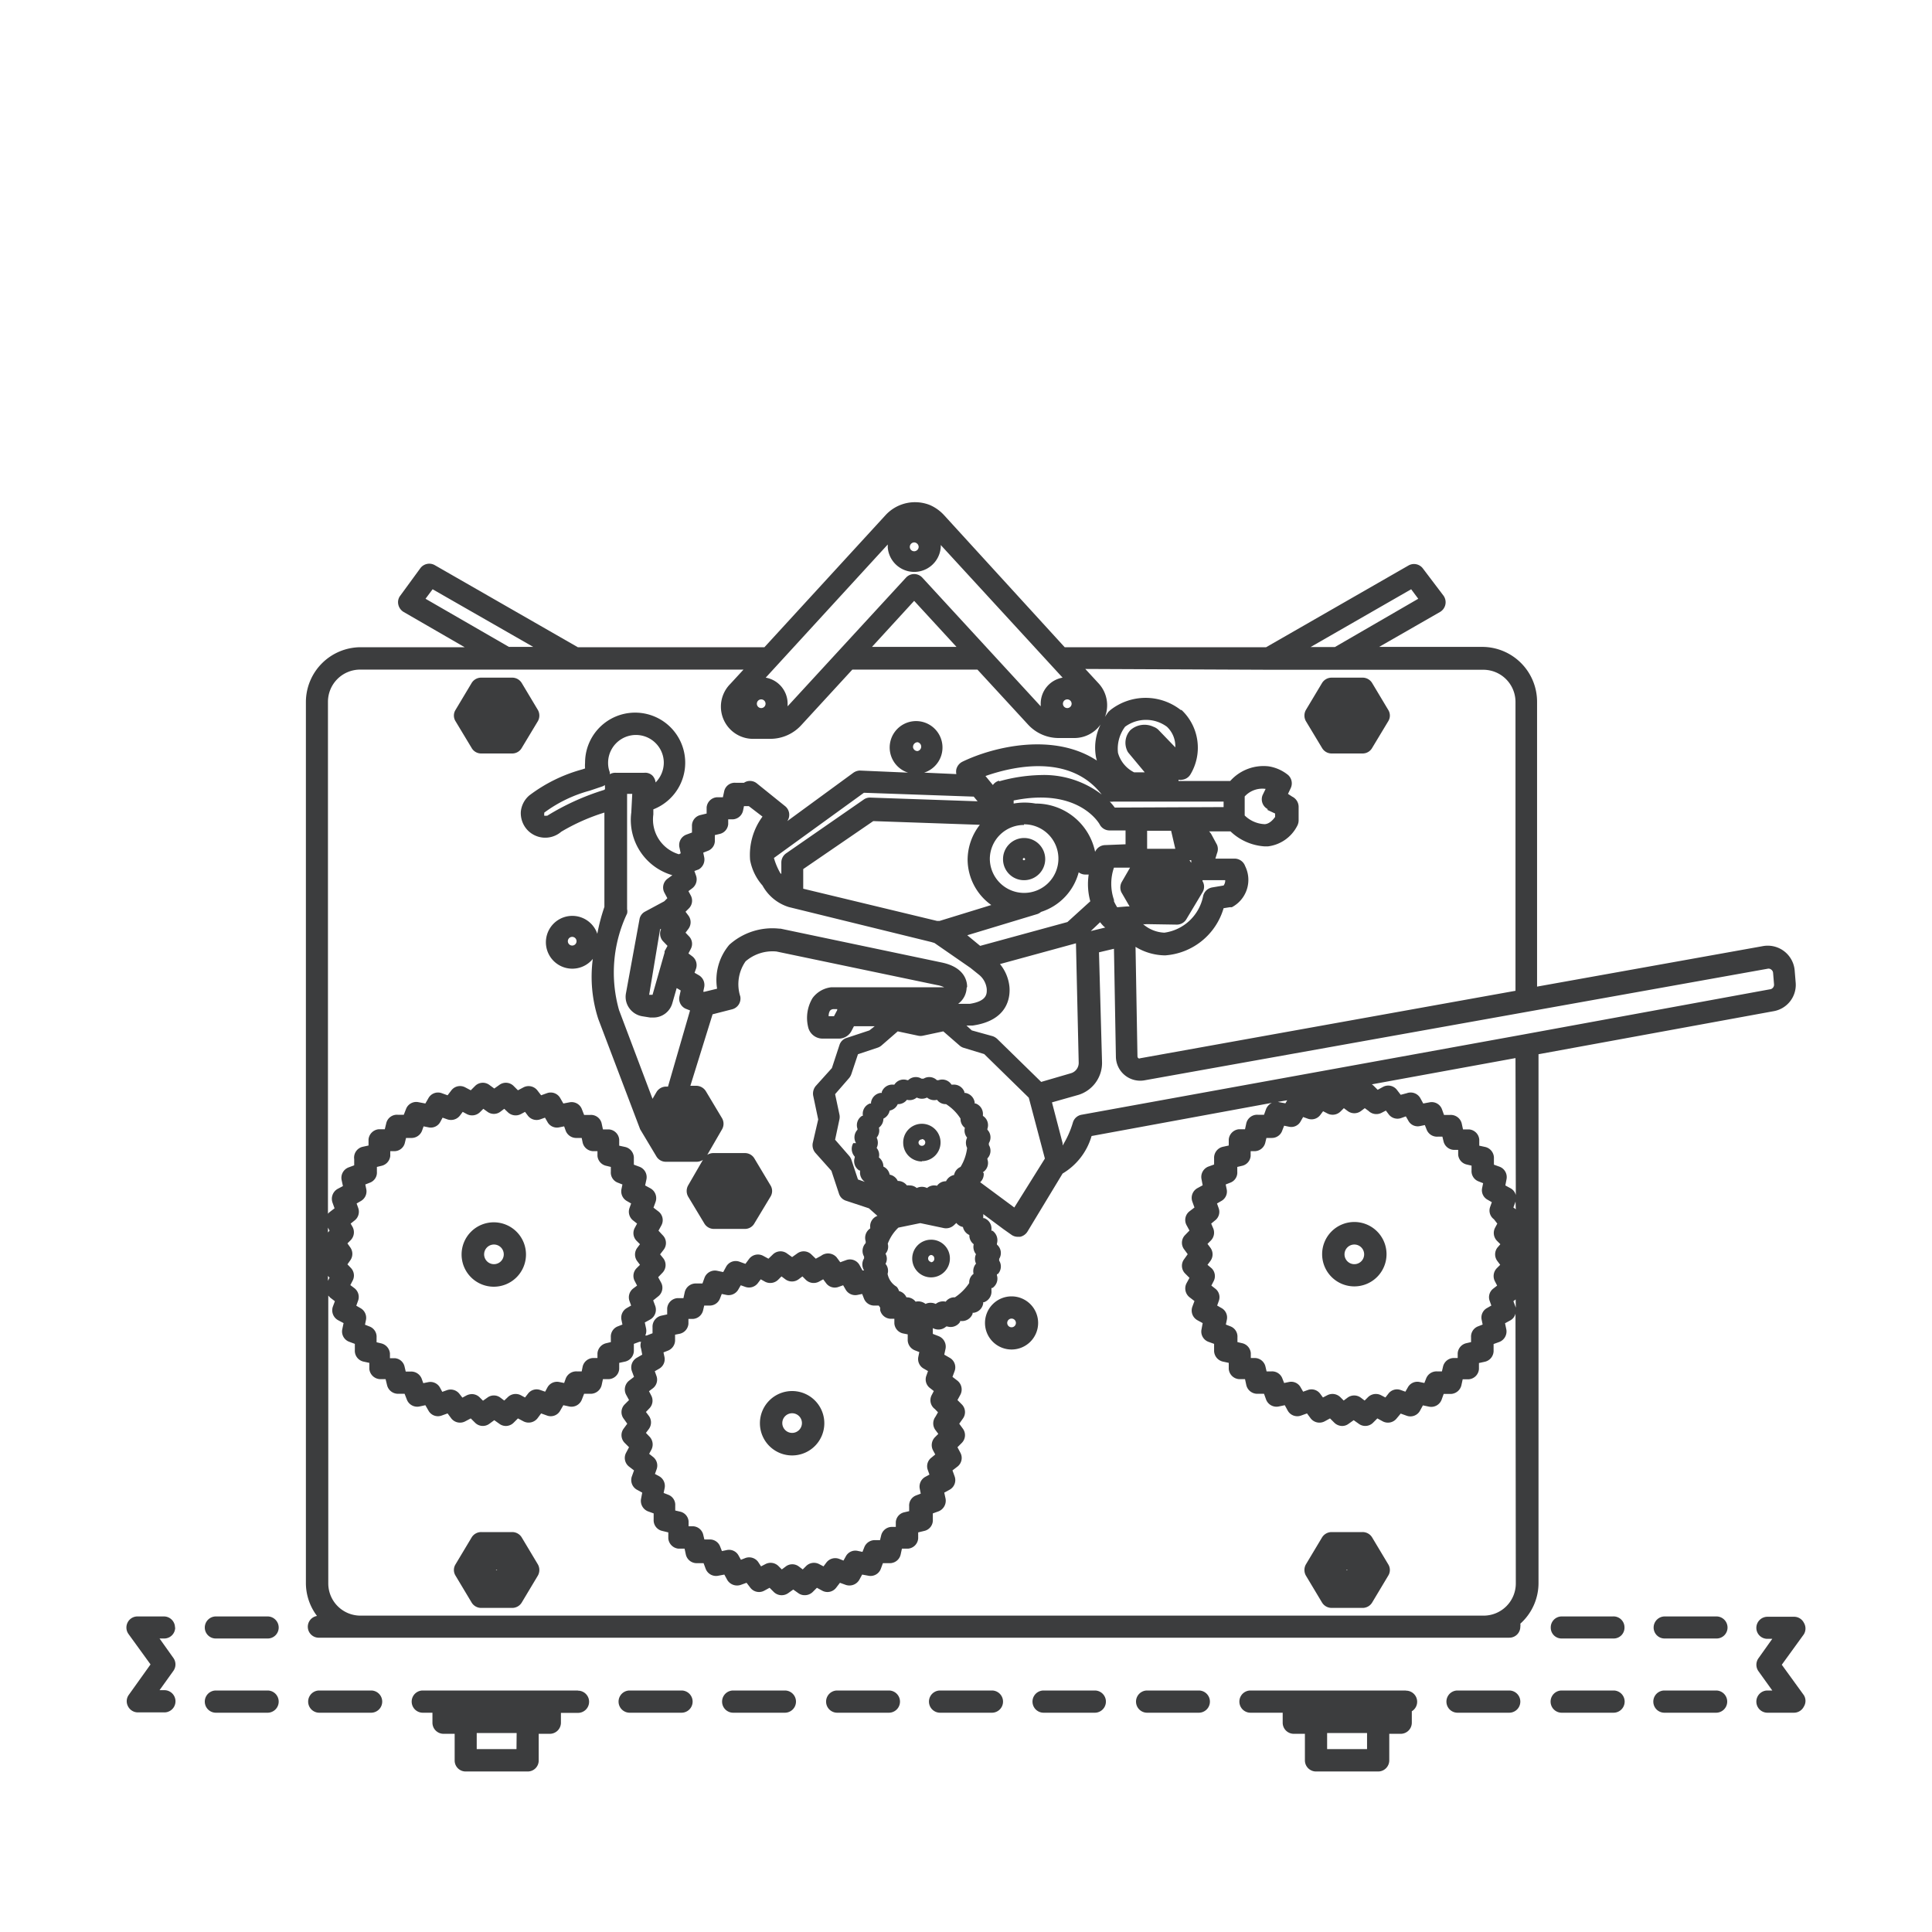 <svg id="Layer_13" data-name="Layer 13" xmlns="http://www.w3.org/2000/svg" viewBox="0 0 120 120"><defs><style>.cls-1{fill:#3c3d3e;}</style></defs><path class="cls-1" d="M30.67,75.92a2,2,0,1,0,2,2A2,2,0,0,0,30.67,75.92Zm0,2.6a.61.61,0,1,1,.62-.61A.61.61,0,0,1,30.67,78.52ZM49.2,86.4a2,2,0,1,0,2,2A2,2,0,0,0,49.2,86.4Zm0,2.6a.61.61,0,0,1-.61-.61.61.61,0,1,1,1.22,0A.61.61,0,0,1,49.2,89Zm34.92-9.1a2,2,0,1,0-2-2A2,2,0,0,0,84.12,79.9Zm0-2.6a.61.61,0,1,1-.61.61A.61.61,0,0,1,84.12,77.3ZM57.82,77A1.17,1.17,0,1,0,59,78.18,1.16,1.16,0,0,0,57.82,77Zm0,1.38a.22.22,0,0,1,0-.43.21.21,0,0,1,.21.21A.21.21,0,0,1,57.82,78.4Zm-.56-6.26A1.16,1.16,0,1,0,56.1,71,1.16,1.16,0,0,0,57.26,72.14Zm0-1.37a.21.21,0,1,1-.21.21A.21.21,0,0,1,57.26,70.77ZM32.41,95.5a.69.69,0,0,0-.6-.34H29.89a.69.69,0,0,0-.6.34l-1,1.67a.66.66,0,0,0,0,.69l1,1.67a.69.69,0,0,0,.6.34h1.92a.69.69,0,0,0,.6-.34l1-1.67a.71.71,0,0,0,0-.69Zm-1.6,2a0,0,0,0,1,.08,0S30.81,97.56,30.81,97.52Zm54.42-2a.69.69,0,0,0-.6-.34H82.71a.7.7,0,0,0-.6.34l-1,1.67a.71.71,0,0,0,0,.69l1,1.67a.7.7,0,0,0,.6.34h1.92a.69.69,0,0,0,.6-.34l1-1.67a.66.66,0,0,0,0-.69Zm-1.6,2a0,0,0,0,1,.08,0S83.63,97.56,83.63,97.52ZM29.29,46.45a.68.68,0,0,0,.6.35h1.92a.68.68,0,0,0,.6-.35l1-1.66a.71.71,0,0,0,0-.69l-1-1.67a.69.69,0,0,0-.6-.34H29.89a.69.69,0,0,0-.6.34l-1,1.67a.66.66,0,0,0,0,.69Zm1.56-2.05a0,0,0,0,1,0,0,0,0,0,0,1-.08,0A0,0,0,0,1,30.85,44.4Zm51.26,2.05a.69.69,0,0,0,.6.35h1.92a.68.68,0,0,0,.6-.35l1-1.66a.66.66,0,0,0,0-.69l-1-1.67a.69.69,0,0,0-.6-.34H82.71a.7.7,0,0,0-.6.34l-1,1.67a.71.71,0,0,0,0,.69Zm1.56-2.05a0,0,0,0,1,0,0,0,0,0,0,1-.08,0A0,0,0,0,1,83.67,44.4Zm27,59,1.37-1.89a.69.69,0,0,0,0-.72.68.68,0,0,0-.61-.37h-1.65a.69.69,0,0,0-.69.69.68.68,0,0,0,.69.68h.3l-.86,1.21a.69.69,0,0,0,0,.8l.86,1.2h-.3a.69.69,0,0,0,0,1.38h1.65a.69.69,0,0,0,.61-.38.67.67,0,0,0,0-.71Zm-10.48-3H97a.68.68,0,0,0-.68.69.67.67,0,0,0,.68.68h3.22a.67.67,0,0,0,.68-.68A.68.68,0,0,0,100.17,100.4Zm6.42,0h-3.21a.69.69,0,0,0-.69.69.68.68,0,0,0,.69.68h3.21a.68.68,0,0,0,.69-.68A.69.69,0,0,0,106.59,100.4Zm-90,0H13.41a.69.69,0,0,0-.69.69.68.68,0,0,0,.69.68h3.21a.68.68,0,0,0,.69-.68A.69.69,0,0,0,16.62,100.4Zm-5.74.69a.69.69,0,0,0-.69-.69H8.54a.68.68,0,0,0-.61.37.69.69,0,0,0,.05.72l1.37,1.89L8,105.27a.67.67,0,0,0-.05.71.69.69,0,0,0,.61.38h1.65a.69.69,0,1,0,0-1.38h-.3l.86-1.2a.69.69,0,0,0,0-.8l-.86-1.21h.3A.68.68,0,0,0,10.88,101.09ZM48.75,105H45.54a.69.69,0,0,0,0,1.38h3.21a.69.69,0,1,0,0-1.38Zm6.43,0H52a.69.69,0,1,0,0,1.38h3.21a.69.69,0,0,0,0-1.38Zm-32.13,0H19.83a.69.69,0,0,0,0,1.38h3.22a.69.69,0,0,0,0-1.38Zm38.56,0H58.39a.69.69,0,0,0,0,1.38h3.22a.69.69,0,0,0,0-1.38Zm-45,0H13.41a.69.69,0,0,0,0,1.38h3.21a.69.69,0,1,0,0-1.38Zm25.71,0H39.11a.69.69,0,0,0,0,1.38h3.22a.69.69,0,0,0,0-1.38Zm-6.43,0H26.26a.69.69,0,0,0,0,1.38h.6V107a.69.69,0,0,0,.69.69h.69v1.65a.68.68,0,0,0,.68.69h3.86a.68.68,0,0,0,.68-.69v-1.65h.69a.69.69,0,0,0,.69-.69v-.61H35.9a.69.69,0,1,0,0-1.38Zm-3.81,3.64H29.61v-1h2.48ZM87.31,105H77.67a.69.69,0,0,0,0,1.38h2V107a.69.69,0,0,0,.69.69h.69v1.65a.69.69,0,0,0,.69.69H85.6a.69.69,0,0,0,.69-.69v-1.65H87a.69.69,0,0,0,.69-.69v-.71a.69.69,0,0,0-.35-1.28Zm-2.4,3.64H82.43v-1h2.48ZM106.59,105h-3.21a.69.69,0,0,0,0,1.38h3.21a.69.69,0,0,0,0-1.38ZM68,105H64.82a.69.69,0,0,0,0,1.38H68A.69.69,0,0,0,68,105Zm32.14,0H97a.69.69,0,0,0,0,1.38h3.22a.69.69,0,0,0,0-1.38Zm-6.43,0H90.53a.69.69,0,0,0,0,1.38h3.21a.69.69,0,0,0,0-1.38Zm-19.28,0H71.25a.69.69,0,0,0,0,1.38h3.21a.69.69,0,0,0,0-1.38ZM62.83,80.52a1.65,1.65,0,1,0,1.65,1.65A1.65,1.65,0,0,0,62.83,80.52Zm0,1.92a.27.27,0,1,1,.27-.27A.27.27,0,0,1,62.83,82.44Zm.77-27.77a1.31,1.31,0,1,0-1.3-1.3A1.3,1.3,0,0,0,63.6,54.67Zm0-1.38a.08.08,0,0,1,.07.08c0,.08-.14.08-.14,0A.08.08,0,0,1,63.6,53.29ZM111.53,61l-.06-.73a1.68,1.68,0,0,0-2-1.5l-14,2.51V43.59a3.41,3.41,0,0,0-3.4-3.41H85.66L89.46,38a.7.7,0,0,0,.2-1l-1.28-1.69a.69.69,0,0,0-.89-.19l-8.85,5.08H66.13L58.64,32a2.61,2.61,0,0,0-.88-.63A2.49,2.49,0,0,0,55,32l-7.52,8.2H35.89L27,35.1a.69.69,0,0,0-.89.19L24.86,37a.66.66,0,0,0-.12.55.71.71,0,0,0,.33.46l3.79,2.19H22.39A3.41,3.41,0,0,0,19,43.59V98.37a3.4,3.4,0,0,0,.69,2,.68.68,0,0,0,.15,1.35H93.74a.68.68,0,0,0,.69-.68.58.58,0,0,0,0-.19,3.39,3.39,0,0,0,1.13-2.53V65.48l14.64-2.68A1.66,1.66,0,0,0,111.53,61ZM87.65,36.6l.44.59-5.18,3H81.4Zm-8.83,5H92.13a2,2,0,0,1,2,2V61.54L70.82,65.73a.12.12,0,0,1-.11,0,.15.15,0,0,1-.06-.11l-.12-6.81a3.59,3.59,0,0,0,1.84.53h0A4.08,4.08,0,0,0,76,56.41l.38-.06.13,0a1.92,1.92,0,0,0,.83-2.55.7.7,0,0,0-.65-.47H75.49l.1-.33a.69.69,0,0,0,0-.53l-.35-.65a.86.86,0,0,0-.14-.18h1.33a3.38,3.38,0,0,0,2.11.93h.21a2.36,2.36,0,0,0,1.81-1.25.75.75,0,0,0,.1-.36v-.85a.71.71,0,0,0-.4-.63L80,49.31l.17-.36a.7.7,0,0,0-.16-.81,2.54,2.54,0,0,0-1.2-.54,2.77,2.77,0,0,0-2.4.91H73.2s0,0,0-.08a.59.59,0,0,0,.23,0,.69.69,0,0,0,.51-.33,3.22,3.22,0,0,0-.55-4l-.05,0a3.54,3.54,0,0,0-4.37,0l-.12.11a3.71,3.71,0,0,0-.22.32,2,2,0,0,0-.4-2.09l-.82-.89ZM69.65,55.42l.51.88H70l-.61.05a3,3,0,0,1-.2-.37.36.36,0,0,0,0-.09,3.07,3.07,0,0,1,0-2l1,0-.52.9A.71.71,0,0,0,69.65,55.42Zm-1-2.93a.69.69,0,0,0-.63.42v0h0a3.76,3.76,0,0,0-3.7-3,3.88,3.88,0,0,0-1.36,0v-.19c4-.82,5.29,1.39,5.34,1.48a.69.69,0,0,0,.61.38h1v.86Zm0,5.12-.9.22.58-.55a2.28,2.28,0,0,0,.25.28Zm-7.6,15.2,0,0a.68.68,0,0,0,.28-.8l0-.06,0,0a.68.68,0,0,0,.09-.83l0-.06,0-.06a.68.68,0,0,0-.09-.83l0,0,0-.06a.68.68,0,0,0-.28-.8l0,0v-.06a.69.69,0,0,0-.45-.71l-.06,0v-.06a.7.7,0,0,0-.6-.6H59.9l0-.06a.69.69,0,0,0-.71-.45H59.1l0,0a.68.68,0,0,0-.8-.28l-.06,0-.05,0a.68.68,0,0,0-.83-.09l-.06,0-.06,0a.68.68,0,0,0-.83.09l0,0-.06,0a.68.68,0,0,0-.8.28l0,0h-.07a.69.69,0,0,0-.71.45l0,.06h-.07a.7.7,0,0,0-.6.6v.06l-.07,0a.68.68,0,0,0-.44.71v.06l-.05,0a.68.68,0,0,0-.28.8l0,.06,0,0a.69.69,0,0,0-.09.83L53,71l0,0a.71.71,0,0,0,.09.84l0,0,0,.06a.68.68,0,0,0,.28.8l.05,0v.07a.69.69,0,0,0,.44.71l.07,0v0l-.64-.22-.41-1.23a.72.72,0,0,0-.14-.24l-.87-1,.27-1.27a.71.71,0,0,0,0-.29l-.27-1.27.87-1a.77.77,0,0,0,.14-.25l.41-1.23,1.23-.41a.72.72,0,0,0,.24-.14l1-.87,1.27.27a.71.71,0,0,0,.29,0l1.27-.27,1,.87a.68.68,0,0,0,.26.15l1.28.39,2.77,2.71,1,3.78L63,75l-2.12-1.57,0,0a.68.68,0,0,0,.22-.56Zm-.44,5.69a.72.72,0,0,0-.14.62.66.66,0,0,0-.27.57,3.14,3.14,0,0,1-.89.89.66.66,0,0,0-.57.27.72.72,0,0,0-.62.14.71.71,0,0,0-.32-.07.64.64,0,0,0-.31.07.73.73,0,0,0-.62-.14.68.68,0,0,0-.57-.27.69.69,0,0,0-.46-.39.72.72,0,0,0-.15-.27,1.18,1.18,0,0,1-.56-.8A.66.66,0,0,0,55,78.5a.64.64,0,0,0,0-.63.66.66,0,0,0,.14-.62,2.64,2.64,0,0,1,.66-1l1.36-.28,1.47.31a.72.72,0,0,0,.61-.17l.16-.15a.68.68,0,0,0,.41.25.7.7,0,0,0,.4.5.67.67,0,0,0,.27.57.72.72,0,0,0,.14.62A.7.7,0,0,0,60.63,78.5Zm-2.56,9,.21.22L58.1,88a.69.69,0,0,0,0,.82l.18.24-.21.21a.7.7,0,0,0-.12.81l.14.26-.23.19a.67.67,0,0,0-.23.78l.1.28-.26.14a.69.69,0,0,0-.34.75l.06.29-.28.11a.67.67,0,0,0-.44.68l0,.3-.3.07a.67.67,0,0,0-.53.61l0,.3-.29,0a.69.69,0,0,0-.62.53l-.07.29-.3,0a.7.7,0,0,0-.68.45l-.11.28-.29-.06a.67.67,0,0,0-.74.33l-.15.27-.28-.11a.69.69,0,0,0-.78.23l-.18.24-.27-.14a.69.69,0,0,0-.81.12l-.21.21-.24-.18a.67.67,0,0,0-.82,0l-.24.18-.21-.21a.69.69,0,0,0-.81-.12l-.27.14L47.08,97a.69.69,0,0,0-.78-.23l-.28.11-.15-.27a.67.67,0,0,0-.74-.33l-.29.06-.11-.28a.68.68,0,0,0-.68-.44h-.3l-.07-.29a.68.68,0,0,0-.62-.53l-.29,0,0-.3a.67.67,0,0,0-.53-.61l-.3-.07,0-.3a.67.67,0,0,0-.44-.68l-.28-.11.06-.29a.69.69,0,0,0-.34-.75l-.26-.14.1-.28a.68.68,0,0,0-.22-.78l-.24-.19.14-.26a.7.7,0,0,0-.12-.81L40.12,89l.18-.24a.69.69,0,0,0,0-.82l-.18-.24.21-.22a.68.68,0,0,0,.12-.8l-.14-.27.24-.18a.68.68,0,0,0,.22-.78l-.1-.28.26-.15a.68.68,0,0,0,.34-.74L41.21,84l.28-.11a.7.7,0,0,0,.44-.69l0-.3.3-.06a.69.69,0,0,0,.53-.62l0-.3.29,0a.69.69,0,0,0,.62-.53l.07-.3.3,0a.68.68,0,0,0,.68-.44l.11-.28.29.06a.69.69,0,0,0,.74-.34l.15-.26.28.1a.69.69,0,0,0,.78-.23l.18-.24.27.15a.7.7,0,0,0,.81-.12l.21-.21.24.18a.69.69,0,0,0,.82,0l.24-.18.21.21a.7.7,0,0,0,.81.12l.27-.15.18.24a.67.67,0,0,0,.78.23l.28-.1.15.26a.69.69,0,0,0,.74.34l.29-.06.11.28a.68.68,0,0,0,.68.44h.24l.09.13,0,.16a.69.69,0,0,0,.62.53l.26,0h0l0,.29a.69.69,0,0,0,.53.62l.3.06,0,.3a.7.7,0,0,0,.44.69l.28.11-.06.29a.68.68,0,0,0,.34.74l.26.15-.1.28a.67.67,0,0,0,.23.78l.23.18-.14.27A.68.68,0,0,0,58.07,87.52ZM54.45,71.3a.72.72,0,0,0,0-.64.69.69,0,0,0,.14-.62.69.69,0,0,0,.28-.56.71.71,0,0,0,.39-.5.68.68,0,0,0,.5-.4.68.68,0,0,0,.57-.27.68.68,0,0,0,.61-.14.72.72,0,0,0,.64,0,.69.69,0,0,0,.62.14.66.66,0,0,0,.56.27,2.9,2.9,0,0,1,.9.9.68.68,0,0,0,.27.57.68.68,0,0,0,.14.61.72.72,0,0,0,0,.64,2.9,2.9,0,0,1-.41,1.18.68.68,0,0,0-.4.5.71.71,0,0,0-.5.39.67.67,0,0,0-.56.28.69.69,0,0,0-.62.14.72.72,0,0,0-.64,0,.65.65,0,0,0-.44-.16.47.47,0,0,0-.17,0,.7.7,0,0,0-.57-.28.69.69,0,0,0-.5-.39.69.69,0,0,0-.39-.5.72.72,0,0,0-.28-.57A.68.68,0,0,0,54.45,71.3Zm5.62-10c0-.26-.07-1.21-1.59-1.52l-10-2.1H48.4a4,4,0,0,0-3.1,1,3.39,3.39,0,0,0-.76,2.73l-.78.19-.08,0,.06-.29a.7.7,0,0,0-.34-.74l-.26-.15.1-.28A.69.69,0,0,0,43,59.4l-.24-.18.14-.27a.67.67,0,0,0-.11-.8l-.21-.22.18-.24a.69.69,0,0,0,0-.82l-.18-.24.21-.21a.68.68,0,0,0,.11-.81l-.14-.26.24-.18a.7.7,0,0,0,.23-.79l-.1-.28L43.4,54a.71.71,0,0,0,.34-.75l-.06-.29.28-.11a.67.67,0,0,0,.44-.68l0-.3.29-.07a.68.68,0,0,0,.54-.61l0-.3.3,0a.69.69,0,0,0,.62-.53l.06-.29.3,0h0l.85.65a4,4,0,0,0-.77,2.7A3.27,3.27,0,0,0,47.36,55,2.81,2.81,0,0,0,49,56.34l8.84,2.17.2.06,2.24,1.55.51.41a1.31,1.31,0,0,1,.5.91c0,.24.06.74-1.06.91h-.72a1.29,1.29,0,0,0,.53-1ZM41.49,67.49h-.12a.7.7,0,0,0-.6.35l-.24.41-2.08-5.51a8.56,8.56,0,0,1,.5-6,.62.62,0,0,0,0-.27l0-7.16h.32l-.06,1.16a3.57,3.57,0,0,0,2.55,3.89l-.3.22a.68.68,0,0,0-.19.87l.18.34-.19.19-1.19.64a.66.66,0,0,0-.35.48l-.84,4.59a1.2,1.2,0,0,0,.2.92,1.24,1.24,0,0,0,.8.51l.5.08.21,0a1.22,1.22,0,0,0,1.17-.89l.27-.94.25.15-.08.37a.68.68,0,0,0,.43.78l.23.09Zm.88,2.36a0,0,0,0,1-.08,0,0,0,0,0,1,.08,0Zm-4.5-21.76a.35.35,0,0,0,0-.14,1.59,1.59,0,0,1-.1-.57,1.73,1.73,0,0,1,3.46,0,1.76,1.76,0,0,1-.51,1.22.74.74,0,0,0-.19-.42A.65.65,0,0,0,40,48H38.26A.69.69,0,0,0,37.87,48.09ZM41.2,58.48l.26.27-.18.33h0s0,0,0,0a.2.2,0,0,0,0,.08h0l-.75,2.63-.21,0L41,57.71l.06,0A.69.69,0,0,0,41.2,58.48Zm19.28-9,.24.29-6.66-.23a.66.66,0,0,0-.41.12L48.83,53a.7.7,0,0,0-.3.56v.73l-.07-.07a4.21,4.21,0,0,1-.39-.93l5.59-4.05Zm-3.77-3.1a.29.29,0,0,1,.28-.28.28.28,0,0,1,0,.55A.28.28,0,0,1,56.71,46.42Zm4.9,9.82-3.25,1-.16,0-8.31-2,0-1.22L54.24,51l6.62.23a3.54,3.54,0,0,0-.76,2.18A3.49,3.49,0,0,0,61.61,56.24Zm.45-7.71a.68.68,0,0,0-.39.27l-.32-.39h0l-.14-.17c1.62-.57,5.22-1.44,7.22,1.15a5.89,5.89,0,0,0-3.8-1.21A10.27,10.27,0,0,0,62.06,48.53Zm1.54,2.71a2.13,2.13,0,1,1-2.12,2.13A2.12,2.12,0,0,1,63.6,51.24Zm1.07,16-2.73-2.67a.81.81,0,0,0-.28-.17L60.36,64l-.33-.3h.37c2.22-.31,2.35-1.78,2.3-2.39a2.63,2.63,0,0,0-.59-1.43l4.72-1.29h0L67,66h0a.67.67,0,0,1-.48.66Zm1.63-9.93-5.42,1.48-.8-.66,4.33-1.31a.68.68,0,0,0,.25-.14A3.52,3.52,0,0,0,67,54.18a.68.68,0,0,0,.41.14h.21a4,4,0,0,0,.1,1.66Zm2.94-7.11a4,4,0,0,0-.31-.37.76.76,0,0,0,.21,0H76v.34ZM70,46.6a.59.59,0,0,0,.1.17l1,1.2h-.66a1.94,1.94,0,0,1-1-1.21,2.28,2.28,0,0,1,.44-1.62,2.19,2.19,0,0,1,2.6,0A1.66,1.66,0,0,1,73,46.42l-1.06-1.1a.83.83,0,0,0-.3-.18,1.31,1.31,0,0,0-1.44.22A1.16,1.16,0,0,0,70,46.6Zm1.25,6.12V51.6h1.49L73,52.72Zm.92,2.36s-.08,0-.08,0a0,0,0,1,1,.08,0Zm.92,2.35a.69.69,0,0,0,.6-.34l1-1.67a.66.66,0,0,0,0-.69l0-.06H76.1A.52.52,0,0,1,76,55l-.71.12a.7.7,0,0,0-.56.53,2.85,2.85,0,0,1-2.41,2.28A2.15,2.15,0,0,1,71,57.4a.76.76,0,0,0,.21,0Zm.79-4,.11,0,0,.16Zm4.83-3.13.49.23v.21c-.3.42-.57.45-.66.45a1.88,1.88,0,0,1-1.23-.54V49.47A1.48,1.48,0,0,1,78.61,49l-.19.39A.69.69,0,0,0,78.75,50.26ZM66.29,43.44a.27.27,0,1,1,0,.54.27.27,0,1,1,0-.54Zm-9.51-9.75a.29.29,0,0,1,.28.28.28.28,0,0,1-.28.27.27.27,0,0,1-.27-.27A.28.28,0,0,1,56.78,33.69Zm-1.64.13V34a1.65,1.65,0,0,0,3.29,0,.76.76,0,0,0,0-.15L66,42.09a1.64,1.64,0,0,0-1.36,1.62v.16l-7.36-8a.69.69,0,0,0-1,0l-7.36,8v-.16a1.64,1.64,0,0,0-1.36-1.62Zm4.27,6.36H54.16l2.62-2.86ZM47.28,43.44a.27.27,0,1,1,0,.54.27.27,0,1,1,0-.54ZM26.43,37.19l.44-.59,6.25,3.58H31.61Zm-6.06,6.4a2,2,0,0,1,2-2H46.18l-.82.89a2,2,0,0,0,1.5,3.41h1a2.6,2.6,0,0,0,1.9-.84l3.18-3.46h7.77L63.85,45a2.58,2.58,0,0,0,1.9.84h1A2,2,0,0,0,68.36,45a3.24,3.24,0,0,0-.29,2,2.1,2.1,0,0,0,.06.24c-2.7-1.77-6.45-.85-8.35.07a.72.72,0,0,0-.38.47.76.76,0,0,0,0,.3l-2-.09a1.64,1.64,0,1,0-1,0l-3-.13A.76.76,0,0,0,53,48l-4.1,3a.69.69,0,0,0-.15-.94L47,48.65a.68.68,0,0,0-.6-.12.66.66,0,0,0-.19.09l-.52,0a.67.67,0,0,0-.71.53l-.08.37-.38,0a.69.69,0,0,0-.63.63l0,.38-.37.09a.68.68,0,0,0-.54.71l0,.38-.35.13a.69.69,0,0,0-.43.79l.08.37-.11.06a2.25,2.25,0,0,1-1.59-2.47l0-.32a3.11,3.11,0,1,0-4.24-2.89,2.11,2.11,0,0,0,0,.35l-.18.06a9.62,9.62,0,0,0-3.29,1.62,1.52,1.52,0,0,0-.52,1,1.54,1.54,0,0,0,.37,1.1,1.52,1.52,0,0,0,2.14.15,12.46,12.46,0,0,1,2.68-1.19l0,5.86A11.73,11.73,0,0,0,37.1,58a1.64,1.64,0,1,0-.28,1.56,8.49,8.49,0,0,0,.34,3.73l2.6,6.85s0,0,0,0l0,0,1,1.67a.68.68,0,0,0,.6.35h1.92a.71.71,0,0,0,.38-.12l-.92,1.59a.71.71,0,0,0,0,.69l1,1.66a.69.69,0,0,0,.6.35h1.93a.67.67,0,0,0,.59-.35l1-1.66a.66.66,0,0,0,0-.69l-1-1.67a.68.68,0,0,0-.59-.34H44.31a.7.7,0,0,0-.38.11l.92-1.59a.69.69,0,0,0,0-.68l-1-1.67a.71.71,0,0,0-.6-.35h-.37L44.26,63l1.21-.31a.69.69,0,0,0,.51-.8,2.48,2.48,0,0,1,.33-2.18,2.56,2.56,0,0,1,1.92-.61l10,2.09a1.5,1.5,0,0,1,.41.13l0,0h-7a1.68,1.68,0,0,0-1.17.67,2.39,2.39,0,0,0-.28,1.78.92.92,0,0,0,.9.74h1a.89.89,0,0,0,.81-.5l.14-.27h1.29L54,64l-1.42.47a.67.67,0,0,0-.44.44l-.47,1.43-1,1.11a.74.74,0,0,0-.16.61l.31,1.47L50.48,71a.73.73,0,0,0,.16.6l1,1.12.47,1.42a.67.67,0,0,0,.44.44l1.42.47.53.47,0,0a.68.68,0,0,0-.45.71v.07l0,0a.7.7,0,0,0-.28.8l0,.06,0,.05a.7.7,0,0,0-.1.84l0,.05,0,.06a.7.7,0,0,0,0,.75l-.1,0-.18-.33a.68.68,0,0,0-.84-.31l-.36.13-.23-.31A.71.71,0,0,0,51,78l-.33.18-.27-.26a.68.68,0,0,0-.89-.06l-.31.22-.31-.22a.68.68,0,0,0-.89.06l-.27.26L47.4,78a.69.69,0,0,0-.87.19l-.23.31-.36-.13a.68.68,0,0,0-.84.31l-.18.33-.38-.08a.69.69,0,0,0-.78.43l-.13.36-.38,0a.7.7,0,0,0-.72.54l-.08.37-.38,0a.69.69,0,0,0-.63.63l0,.38-.37.08a.7.7,0,0,0-.54.72l0,.37-.36.14-.09,0a.7.7,0,0,0,.05-.43l-.08-.38.33-.18a.7.7,0,0,0,.32-.84l-.13-.35.3-.24a.68.68,0,0,0,.19-.87l-.18-.33.26-.27a.69.69,0,0,0,.07-.89L41,77.91l.23-.3a.68.68,0,0,0-.07-.89l-.26-.28.18-.33a.68.68,0,0,0-.19-.87l-.3-.23.13-.36a.7.7,0,0,0-.32-.84l-.33-.18.08-.37a.69.69,0,0,0-.43-.79l-.35-.13,0-.38a.7.7,0,0,0-.54-.72l-.37-.08,0-.38a.69.69,0,0,0-.63-.63l-.38,0-.08-.37a.68.68,0,0,0-.71-.53l-.38,0-.14-.36a.68.68,0,0,0-.78-.42l-.37.07-.19-.33a.68.68,0,0,0-.83-.31l-.36.13-.23-.3a.69.69,0,0,0-.87-.19l-.34.18-.27-.27a.68.68,0,0,0-.89-.06l-.31.22-.3-.22a.68.68,0,0,0-.89.06l-.27.27-.34-.18a.68.68,0,0,0-.87.19l-.23.3-.36-.13a.68.68,0,0,0-.83.31l-.19.33L26,68.46a.68.68,0,0,0-.78.42l-.14.36-.38,0a.68.68,0,0,0-.71.53l-.09.37-.37,0a.7.7,0,0,0-.64.63l0,.38-.37.08A.69.69,0,0,0,22,72l0,.38-.35.13a.69.69,0,0,0-.43.79l.08.37-.34.18a.71.71,0,0,0-.31.84l.13.36-.3.23a.57.57,0,0,0-.11.11ZM37.58,49h0a.1.1,0,0,1-.08.07A15.32,15.32,0,0,0,34,50.66a.11.11,0,0,1-.09,0,.11.11,0,0,1-.1,0,.1.1,0,0,1,0-.1.14.14,0,0,1,0-.09,8.41,8.41,0,0,1,2.82-1.36l.77-.26a.56.56,0,0,0,.17-.09Zm-1.77,9.46a.27.27,0,1,1-.54,0,.27.27,0,1,1,.54,0ZM45.23,74a0,0,0,0,1,0,0,0,0,0,0,1,0,0A0,0,0,0,1,45.23,74ZM52,62.68l0,.06-.2.38h-.33a.61.61,0,0,1,.08-.34.29.29,0,0,1,.19-.1ZM39.57,78.32l.18.24-.21.21a.68.68,0,0,0-.11.81l.14.27-.24.18a.69.69,0,0,0-.23.78l.1.28-.26.15a.69.69,0,0,0-.34.74l.06.29-.28.11a.68.68,0,0,0-.44.68l0,.3-.29.07a.7.7,0,0,0-.54.62l0,.3-.3,0a.69.69,0,0,0-.62.53l-.06.3-.3,0a.7.7,0,0,0-.69.44l-.1.28-.3-.06a.68.68,0,0,0-.74.34l-.14.26-.29-.1a.67.67,0,0,0-.78.23l-.18.23-.26-.14a.7.7,0,0,0-.81.12l-.22.21-.24-.18a.67.67,0,0,0-.81,0L30,87l-.21-.21a.69.69,0,0,0-.48-.2.8.8,0,0,0-.33.08l-.26.14-.18-.23a.69.69,0,0,0-.79-.23l-.28.1-.14-.26a.68.68,0,0,0-.74-.34l-.3.06-.1-.28a.7.7,0,0,0-.69-.44l-.3,0-.07-.3a.67.67,0,0,0-.61-.53l-.3,0,0-.3a.71.71,0,0,0-.54-.62l-.29-.07,0-.3a.68.68,0,0,0-.44-.68l-.28-.11.06-.29a.69.69,0,0,0-.34-.74l-.26-.15.1-.28A.69.69,0,0,0,22,80l-.24-.18.14-.27a.68.68,0,0,0-.11-.8l-.21-.22.17-.24a.69.69,0,0,0,0-.82l-.17-.24.21-.21a.7.7,0,0,0,.11-.81L21.78,76l.24-.19a.69.69,0,0,0,.23-.78l-.1-.28.26-.15a.69.69,0,0,0,.34-.74l-.06-.29.28-.11a.67.67,0,0,0,.44-.68l0-.3.29-.07a.7.7,0,0,0,.54-.61l0-.3.3,0a.67.67,0,0,0,.61-.53l.07-.29h.3a.7.7,0,0,0,.69-.44l.1-.28.3.06a.67.67,0,0,0,.74-.34l.14-.26.28.1a.7.7,0,0,0,.79-.22l.18-.24.26.14a.7.7,0,0,0,.81-.12l.21-.21.25.18a.67.67,0,0,0,.81,0l.24-.18.22.21a.7.7,0,0,0,.81.12l.26-.14.18.24a.68.68,0,0,0,.78.22l.28-.1.15.26a.67.67,0,0,0,.74.34l.3-.06.1.28a.7.7,0,0,0,.69.44h.3l.06.29a.69.69,0,0,0,.62.53l.3,0,0,.3a.69.69,0,0,0,.54.61l.29.07,0,.3a.67.67,0,0,0,.44.68l.28.11-.06.29a.69.69,0,0,0,.34.74l.26.15-.1.28a.69.69,0,0,0,.23.78l.24.19-.14.26a.68.68,0,0,0,.11.81l.21.21-.18.24A.69.69,0,0,0,39.57,78.32Zm-19.2-2.07.1.19-.1.11Zm0,3,.1.11-.1.19Zm73.78,19.1a2,2,0,0,1-2,2H22.39a2,2,0,0,1-2-2V80.47l.11.12.3.23-.13.35A.7.7,0,0,0,21,82l.34.18-.08.38a.68.68,0,0,0,.43.78l.35.13,0,.38a.69.69,0,0,0,.53.72l.37.08,0,.38a.7.7,0,0,0,.64.63l.37,0,.09.37a.7.7,0,0,0,.71.54l.38,0,.14.36a.69.69,0,0,0,.78.43l.37-.08.19.33a.67.67,0,0,0,.83.31l.36-.13.23.31a.69.69,0,0,0,.87.18l.34-.18.27.27a.68.68,0,0,0,.89.06l.3-.22.31.22a.68.68,0,0,0,.41.14.69.69,0,0,0,.48-.2l.27-.27.34.18a.7.7,0,0,0,.87-.18l.23-.31.36.13a.67.67,0,0,0,.83-.31l.19-.33.37.08a.69.69,0,0,0,.78-.43l.14-.36.38,0a.7.7,0,0,0,.71-.54l.08-.37.38,0a.68.68,0,0,0,.63-.63l0-.38.37-.08a.7.7,0,0,0,.54-.72l0-.38.35-.13a.31.31,0,0,0,.1,0,.63.63,0,0,0,0,.43l.07.37-.33.19a.69.69,0,0,0-.31.84l.13.35-.3.23a.7.7,0,0,0-.19.88l.18.33-.27.27a.68.68,0,0,0-.06.89l.22.31-.22.3a.68.68,0,0,0,.06.89l.27.27-.18.34a.68.68,0,0,0,.19.87l.3.23-.13.36a.69.69,0,0,0,.31.84l.33.18-.07.37a.7.7,0,0,0,.42.79l.36.13,0,.38a.68.68,0,0,0,.54.71l.37.09,0,.38a.7.7,0,0,0,.63.63l.38,0,.08.37a.69.69,0,0,0,.72.53l.38,0,.13.35a.69.69,0,0,0,.79.43l.37-.07.18.33a.71.71,0,0,0,.84.31l.36-.13.23.3a.68.68,0,0,0,.87.19l.33-.18.27.27a.7.7,0,0,0,.89.06l.31-.22.31.22a.66.66,0,0,0,.4.13.7.7,0,0,0,.49-.19l.27-.27.33.18a.68.68,0,0,0,.87-.19l.23-.3.36.13a.71.71,0,0,0,.84-.31l.18-.33.38.07a.68.68,0,0,0,.78-.43l.13-.35.38,0a.69.69,0,0,0,.72-.53l.08-.37.38,0a.69.69,0,0,0,.63-.63l0-.38.37-.09a.68.68,0,0,0,.54-.71l0-.38.36-.13a.71.71,0,0,0,.43-.79l-.08-.37.33-.18a.68.68,0,0,0,.31-.84l-.13-.36.3-.23a.68.68,0,0,0,.19-.87l-.18-.34.27-.27a.68.68,0,0,0,.06-.89l-.22-.3.22-.31a.68.68,0,0,0-.06-.89l-.27-.27.18-.33a.7.7,0,0,0-.19-.88l-.3-.23.13-.35a.68.68,0,0,0-.31-.84l-.33-.19.08-.37a.7.7,0,0,0-.43-.78l-.36-.14,0-.36a.73.73,0,0,0,.35.09.7.7,0,0,0,.48-.19l0,0,.07,0a.7.7,0,0,0,.79-.28l0-.06h.06a.7.7,0,0,0,.72-.45l0-.06h.06a.69.69,0,0,0,.6-.6v-.06l.06,0a.7.7,0,0,0,.45-.72V80l.06,0a.7.7,0,0,0,.28-.79l0-.07.05,0a.68.68,0,0,0,.09-.84l0-.06,0-.05a.68.68,0,0,0-.09-.84l-.05-.05,0-.06a.72.72,0,0,0-.28-.8l-.06,0v-.07a.69.69,0,0,0-.45-.71l-.06,0v-.07a1.21,1.21,0,0,0,0-.18l1.25.93.51.36a.68.68,0,0,0,.4.12h.13a.72.72,0,0,0,.45-.31L66,72.89a4,4,0,0,0,1.8-2.33L79,68.5a.74.74,0,0,0-.36.38l-.13.36-.38,0a.69.69,0,0,0-.72.53l-.08.37-.38,0a.7.7,0,0,0-.63.63l0,.38-.37.08a.7.7,0,0,0-.54.72l0,.38-.36.13a.69.69,0,0,0-.42.79l.07.37-.33.18a.69.69,0,0,0-.31.84l.13.36-.3.23a.68.68,0,0,0-.19.87l.18.33-.27.28a.68.68,0,0,0-.06.89l.22.3-.22.31a.68.68,0,0,0,.06.89l.27.27-.18.33a.7.7,0,0,0,.19.88l.3.23-.13.35a.69.69,0,0,0,.31.84l.33.18-.07.38a.68.68,0,0,0,.42.78l.36.13,0,.38a.7.7,0,0,0,.54.72l.37.08,0,.38a.69.69,0,0,0,.63.63l.38,0,.08.37a.7.7,0,0,0,.72.54l.38,0,.13.36a.69.69,0,0,0,.78.43l.38-.08.18.33a.68.68,0,0,0,.84.31l.36-.13.23.31a.69.69,0,0,0,.87.18l.33-.18.27.27a.71.71,0,0,0,.49.2.67.67,0,0,0,.4-.14l.31-.22.31.22a.68.68,0,0,0,.89-.06l.27-.27.33.18a.69.69,0,0,0,.87-.18L87,87.8l.36.13a.68.68,0,0,0,.84-.31l.18-.33.38.08a.69.69,0,0,0,.78-.43l.13-.36.38,0a.7.7,0,0,0,.72-.54l.08-.37.38,0a.69.69,0,0,0,.63-.63l0-.38.37-.08a.7.7,0,0,0,.54-.72l0-.38.36-.13a.7.7,0,0,0,.43-.78l-.08-.38.33-.18a.65.65,0,0,0,.32-.42ZM79.65,70.2l.11-.28.29.06a.66.66,0,0,0,.74-.34l.15-.26.28.1a.68.68,0,0,0,.78-.22l.18-.24.27.14a.7.7,0,0,0,.81-.12l.21-.21.24.18a.69.69,0,0,0,.82,0l.24-.18L85,69a.7.7,0,0,0,.81.12l.27-.14.18.24a.68.68,0,0,0,.78.22l.28-.1.15.26a.66.66,0,0,0,.74.34l.29-.06.11.28a.69.69,0,0,0,.68.44h.3l.07.29a.69.69,0,0,0,.62.53l.29,0,0,.3a.68.68,0,0,0,.53.61l.3.07,0,.3a.68.68,0,0,0,.44.68l.28.11-.06.29a.67.67,0,0,0,.34.74l.26.15-.1.28a.67.67,0,0,0,.23.78L93,76l-.14.26a.7.7,0,0,0,.12.81l.21.21L93,77.5a.69.69,0,0,0,0,.82l.18.24-.21.21a.7.7,0,0,0-.12.81l.14.27-.23.18a.67.67,0,0,0-.23.78l.1.28-.26.15a.67.67,0,0,0-.34.74l.06.29-.28.11a.68.68,0,0,0-.44.68l0,.3-.3.07a.69.69,0,0,0-.53.62l0,.3-.29,0a.69.69,0,0,0-.62.53l-.07.3-.3,0a.69.69,0,0,0-.68.44l-.11.28-.29-.06a.67.67,0,0,0-.74.34l-.15.26-.28-.1a.67.67,0,0,0-.78.23l-.18.23-.27-.14a.7.7,0,0,0-.81.12l-.21.21-.24-.18a.69.69,0,0,0-.82,0l-.24.18-.21-.21a.71.71,0,0,0-.49-.2.72.72,0,0,0-.32.08l-.27.14L82,86.57a.67.67,0,0,0-.78-.23l-.28.1-.15-.26a.67.67,0,0,0-.74-.34l-.29.06-.11-.28a.68.68,0,0,0-.68-.44l-.3,0-.07-.3a.69.69,0,0,0-.62-.53l-.29,0,0-.3a.69.69,0,0,0-.53-.62l-.3-.07,0-.3a.68.68,0,0,0-.44-.68l-.28-.11.06-.29a.67.67,0,0,0-.34-.74l-.26-.15.1-.28a.67.67,0,0,0-.23-.78l-.23-.18.14-.27a.68.68,0,0,0-.12-.8L75,78.56l.18-.24a.69.69,0,0,0,0-.82L75,77.26l.21-.21a.7.7,0,0,0,.12-.81L75.23,76l.23-.19a.67.67,0,0,0,.23-.78l-.1-.28.26-.15a.67.67,0,0,0,.34-.74l-.06-.29.28-.11a.67.67,0,0,0,.44-.68l0-.3.3-.07a.68.68,0,0,0,.53-.61l0-.3.29,0a.69.69,0,0,0,.62-.53l.07-.29H79A.68.68,0,0,0,79.65,70.2Zm-.28-1.76.58-.1-.11.19-.38-.07Zm4.72-.86.08,0,0,0ZM94.15,81.22a.11.11,0,0,0,0,0L94,80.82l.14-.11Zm0-6.11L94,75l.13-.36a.09.09,0,0,0,0-.05Zm0-.88a.67.67,0,0,0-.32-.42l-.33-.18.07-.37a.69.69,0,0,0-.42-.79l-.36-.13,0-.38a.7.7,0,0,0-.54-.72l-.37-.08,0-.38a.69.69,0,0,0-.63-.63l-.38,0-.08-.37a.7.7,0,0,0-.72-.53l-.38,0-.13-.36a.68.68,0,0,0-.78-.42l-.38.07-.18-.33a.69.69,0,0,0-.84-.31L87,68l-.23-.3a.68.68,0,0,0-.87-.19l-.33.18-.27-.27-.09-.07,8.92-1.63Zm15.77-12.78L94.7,64.24h0l-27.53,5a.68.68,0,0,0-.53.48A5.8,5.8,0,0,1,66,71.15L66,71l-.66-2.53L67,68a2.08,2.08,0,0,0,1.45-2l-.19-6.85.93-.22.12,6.71a1.51,1.51,0,0,0,1.78,1.46l38.7-6.93a.26.26,0,0,1,.22.05.28.28,0,0,1,.12.21l.06.73A.29.29,0,0,1,109.92,61.45Z"/></svg>